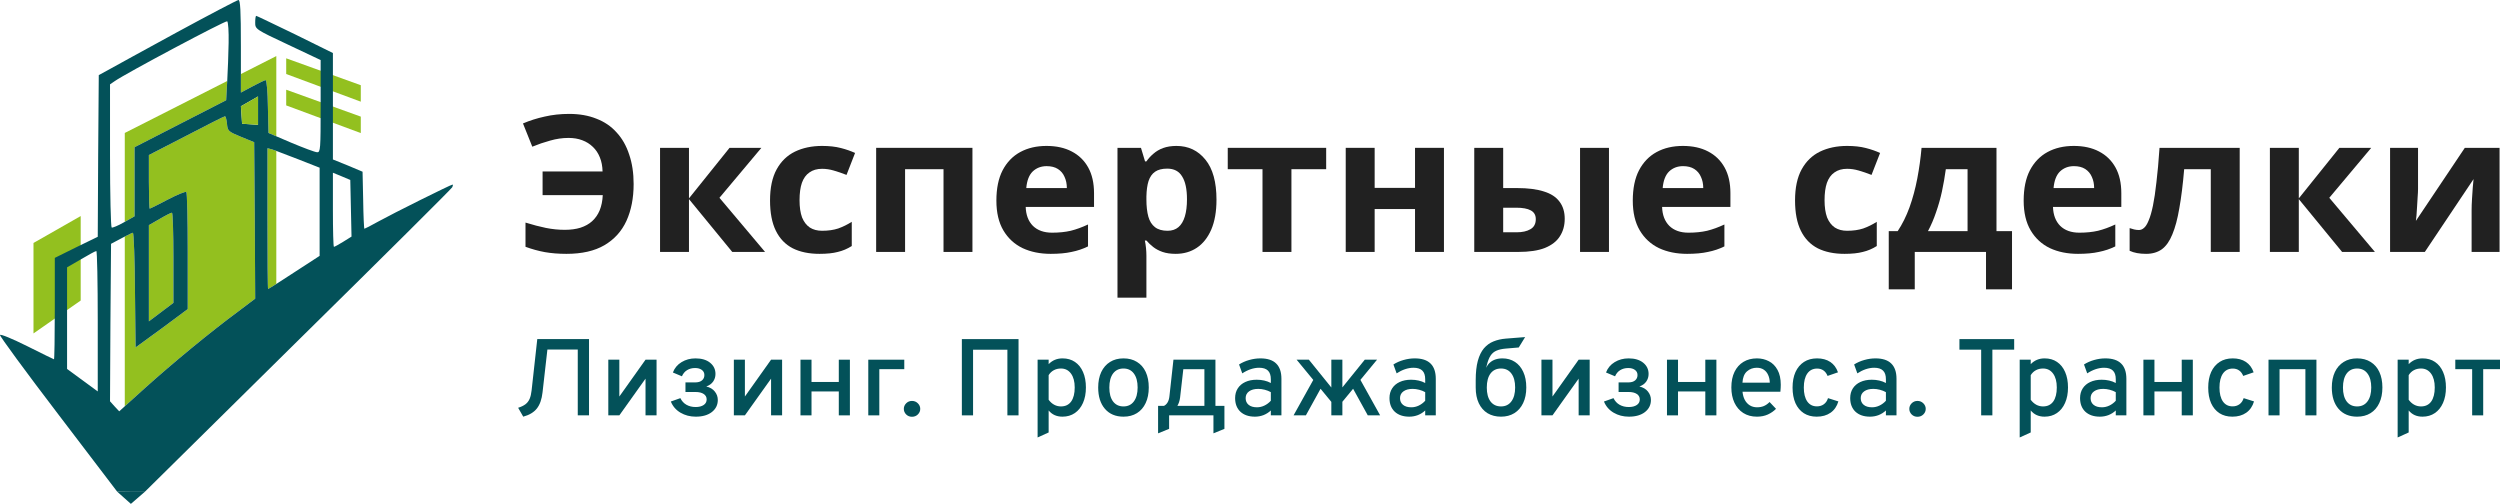 <?xml version="1.0" encoding="UTF-8"?> <svg xmlns="http://www.w3.org/2000/svg" width="258" height="52" viewBox="0 0 258 52" fill="none"> <path d="M58.679 14.234C58.038 14.234 57.404 14.326 56.776 14.509C56.148 14.68 55.534 14.89 54.933 15.139L53.971 12.739C54.679 12.437 55.427 12.201 56.215 12.03C57.003 11.847 57.845 11.755 58.739 11.755C59.795 11.755 60.729 11.919 61.544 12.247C62.372 12.562 63.067 13.034 63.628 13.663C64.202 14.28 64.636 15.041 64.93 15.946C65.237 16.838 65.391 17.854 65.391 18.995C65.391 20.438 65.143 21.704 64.649 22.793C64.155 23.869 63.394 24.708 62.365 25.311C61.35 25.902 60.048 26.197 58.459 26.197C57.644 26.197 56.903 26.138 56.235 26.02C55.581 25.902 54.913 25.718 54.232 25.469V22.97C54.993 23.206 55.694 23.39 56.336 23.521C56.99 23.652 57.638 23.718 58.279 23.718C58.893 23.718 59.434 23.645 59.901 23.501C60.382 23.344 60.783 23.121 61.103 22.832C61.437 22.53 61.698 22.157 61.885 21.711C62.072 21.252 62.178 20.727 62.205 20.137H55.995V17.697H62.185C62.172 17.146 62.078 16.661 61.905 16.241C61.731 15.808 61.491 15.447 61.184 15.159C60.876 14.857 60.509 14.627 60.082 14.47C59.668 14.313 59.2 14.234 58.679 14.234Z" fill="#212121"></path> <path d="M75.289 15.257H78.574L74.247 20.412L78.955 26H75.569L71.102 20.55V26H68.117V15.257H71.102V20.471L75.289 15.257Z" fill="#212121"></path> <path d="M84.576 26.197C83.495 26.197 82.573 26.007 81.812 25.626C81.05 25.233 80.469 24.629 80.069 23.816C79.668 23.003 79.468 21.96 79.468 20.688C79.468 19.376 79.695 18.307 80.149 17.48C80.603 16.654 81.231 16.044 82.032 15.651C82.847 15.257 83.782 15.06 84.837 15.06C85.585 15.06 86.232 15.133 86.78 15.277C87.341 15.421 87.828 15.592 88.242 15.788L87.361 18.051C86.894 17.867 86.453 17.717 86.039 17.599C85.638 17.48 85.237 17.421 84.837 17.421C84.316 17.421 83.882 17.546 83.535 17.795C83.187 18.031 82.927 18.392 82.753 18.877C82.593 19.35 82.513 19.947 82.513 20.668C82.513 21.376 82.6 21.966 82.773 22.439C82.96 22.898 83.227 23.245 83.575 23.482C83.922 23.704 84.343 23.816 84.837 23.816C85.465 23.816 86.019 23.737 86.499 23.58C86.98 23.409 87.448 23.18 87.902 22.891V25.39C87.448 25.679 86.967 25.882 86.46 26C85.965 26.131 85.338 26.197 84.576 26.197Z" fill="#212121"></path> <path d="M100.356 15.257V26H97.371V17.461H93.404V26H90.419V15.257H100.356Z" fill="#212121"></path> <path d="M107.996 15.06C109.011 15.06 109.879 15.251 110.6 15.631C111.335 16.011 111.902 16.562 112.303 17.284C112.703 18.005 112.904 18.89 112.904 19.94V21.357H105.852C105.879 22.183 106.126 22.832 106.593 23.305C107.074 23.777 107.735 24.013 108.577 24.013C109.284 24.013 109.925 23.947 110.5 23.816C111.074 23.672 111.668 23.455 112.283 23.167V25.429C111.749 25.692 111.181 25.882 110.58 26C109.992 26.131 109.278 26.197 108.436 26.197C107.341 26.197 106.373 26 105.532 25.607C104.69 25.2 104.029 24.59 103.548 23.777C103.067 22.963 102.827 21.94 102.827 20.707C102.827 19.448 103.041 18.405 103.468 17.579C103.909 16.739 104.516 16.11 105.291 15.69C106.066 15.27 106.967 15.06 107.996 15.06ZM108.016 17.146C107.441 17.146 106.961 17.33 106.573 17.697C106.199 18.064 105.979 18.635 105.912 19.409H110.099C110.099 18.976 110.019 18.589 109.859 18.248C109.712 17.907 109.485 17.638 109.178 17.441C108.87 17.244 108.483 17.146 108.016 17.146Z" fill="#212121"></path> <path d="M121.414 15.06C122.643 15.06 123.638 15.533 124.399 16.477C125.161 17.408 125.541 18.786 125.541 20.609C125.541 21.829 125.361 22.858 125 23.698C124.64 24.524 124.146 25.147 123.518 25.567C122.89 25.987 122.162 26.197 121.334 26.197C120.813 26.197 120.359 26.131 119.972 26C119.598 25.869 119.277 25.698 119.01 25.488C118.743 25.279 118.51 25.056 118.309 24.82H118.149C118.202 25.069 118.242 25.331 118.269 25.607C118.296 25.869 118.309 26.131 118.309 26.393V30.722H115.324V15.257H117.748L118.169 16.654H118.309C118.51 16.366 118.75 16.103 119.03 15.867C119.311 15.618 119.645 15.421 120.032 15.277C120.433 15.133 120.893 15.06 121.414 15.06ZM120.453 17.402C119.932 17.402 119.518 17.507 119.211 17.717C118.903 17.926 118.676 18.248 118.53 18.681C118.396 19.1 118.323 19.632 118.309 20.274V20.589C118.309 21.284 118.376 21.875 118.51 22.36C118.643 22.832 118.87 23.193 119.191 23.442C119.511 23.691 119.945 23.816 120.493 23.816C120.947 23.816 121.321 23.691 121.615 23.442C121.908 23.193 122.129 22.826 122.276 22.34C122.423 21.855 122.496 21.265 122.496 20.57C122.496 19.52 122.329 18.733 121.995 18.209C121.675 17.671 121.161 17.402 120.453 17.402Z" fill="#212121"></path> <path d="M136.861 17.461H133.275V26H130.29V17.461H126.704V15.257H136.861V17.461Z" fill="#212121"></path> <path d="M141.864 15.257V19.389H146.031V15.257H149.016V26H146.031V21.573H141.864V26H138.879V15.257H141.864Z" fill="#212121"></path> <path d="M152.143 26V15.257H155.128V19.409H156.571C157.693 19.409 158.614 19.527 159.335 19.763C160.056 19.986 160.591 20.333 160.938 20.806C161.299 21.278 161.479 21.868 161.479 22.576C161.479 23.272 161.312 23.875 160.978 24.387C160.657 24.898 160.143 25.298 159.435 25.587C158.741 25.862 157.819 26 156.671 26H152.143ZM156.511 23.973C157.098 23.973 157.572 23.869 157.933 23.659C158.307 23.449 158.494 23.101 158.494 22.616C158.494 22.196 158.32 21.894 157.973 21.711C157.639 21.527 157.138 21.435 156.47 21.435H155.128V23.973H156.511ZM163.061 26V15.257H166.046V26H163.061Z" fill="#212121"></path> <path d="M173.671 15.06C174.686 15.06 175.554 15.251 176.276 15.631C177.01 16.011 177.578 16.562 177.978 17.284C178.379 18.005 178.579 18.89 178.579 19.94V21.357H171.528C171.554 22.183 171.802 22.832 172.269 23.305C172.75 23.777 173.411 24.013 174.252 24.013C174.96 24.013 175.601 23.947 176.175 23.816C176.75 23.672 177.344 23.455 177.958 23.167V25.429C177.424 25.692 176.857 25.882 176.256 26C175.668 26.131 174.953 26.197 174.112 26.197C173.017 26.197 172.049 26 171.207 25.607C170.366 25.2 169.705 24.59 169.224 23.777C168.743 22.963 168.503 21.94 168.503 20.707C168.503 19.448 168.716 18.405 169.144 17.579C169.584 16.739 170.192 16.11 170.967 15.69C171.741 15.27 172.643 15.06 173.671 15.06ZM173.691 17.146C173.117 17.146 172.636 17.33 172.249 17.697C171.875 18.064 171.655 18.635 171.588 19.409H175.775C175.775 18.976 175.695 18.589 175.534 18.248C175.387 17.907 175.16 17.638 174.853 17.441C174.546 17.244 174.159 17.146 173.691 17.146Z" fill="#212121"></path> <path d="M190.358 26.197C189.276 26.197 188.354 26.007 187.593 25.626C186.832 25.233 186.251 24.629 185.85 23.816C185.45 23.003 185.249 21.96 185.249 20.688C185.249 19.376 185.476 18.307 185.93 17.48C186.385 16.654 187.012 16.044 187.814 15.651C188.628 15.257 189.563 15.06 190.618 15.06C191.366 15.06 192.014 15.133 192.561 15.277C193.122 15.421 193.61 15.592 194.024 15.788L193.142 18.051C192.675 17.867 192.234 17.717 191.82 17.599C191.42 17.48 191.019 17.421 190.618 17.421C190.097 17.421 189.663 17.546 189.316 17.795C188.969 18.031 188.708 18.392 188.535 18.877C188.374 19.35 188.294 19.947 188.294 20.668C188.294 21.376 188.381 21.966 188.555 22.439C188.742 22.898 189.009 23.245 189.356 23.482C189.703 23.704 190.124 23.816 190.618 23.816C191.246 23.816 191.8 23.737 192.281 23.58C192.762 23.409 193.229 23.18 193.683 22.891V25.39C193.229 25.679 192.748 25.882 192.241 26C191.747 26.131 191.119 26.197 190.358 26.197Z" fill="#212121"></path> <path d="M206.037 15.257V23.855H207.64V29.857H204.956V26H197.603V29.857H194.919V23.855H195.84C196.321 23.134 196.728 22.314 197.062 21.396C197.396 20.465 197.663 19.474 197.864 18.425C198.064 17.375 198.211 16.32 198.304 15.257H206.037ZM200.809 17.461C200.702 18.248 200.568 19.015 200.408 19.763C200.248 20.497 200.047 21.206 199.807 21.888C199.58 22.57 199.299 23.226 198.966 23.855H203.052V17.461H200.809Z" fill="#212121"></path> <path d="M214.012 15.06C215.027 15.06 215.895 15.251 216.616 15.631C217.351 16.011 217.918 16.562 218.319 17.284C218.72 18.005 218.92 18.89 218.92 19.94V21.357H211.868C211.895 22.183 212.142 22.832 212.609 23.305C213.09 23.777 213.751 24.013 214.593 24.013C215.301 24.013 215.942 23.947 216.516 23.816C217.09 23.672 217.685 23.455 218.299 23.167V25.429C217.765 25.692 217.197 25.882 216.596 26C216.008 26.131 215.294 26.197 214.453 26.197C213.357 26.197 212.389 26 211.548 25.607C210.706 25.2 210.045 24.59 209.564 23.777C209.084 22.963 208.843 21.94 208.843 20.707C208.843 19.448 209.057 18.405 209.484 17.579C209.925 16.739 210.533 16.11 211.307 15.69C212.082 15.27 212.983 15.06 214.012 15.06ZM214.032 17.146C213.458 17.146 212.977 17.33 212.589 17.697C212.216 18.064 211.995 18.635 211.928 19.409H216.115C216.115 18.976 216.035 18.589 215.875 18.248C215.728 17.907 215.501 17.638 215.194 17.441C214.887 17.244 214.499 17.146 214.032 17.146Z" fill="#212121"></path> <path d="M231.137 26H228.152V17.461H225.407C225.274 19.035 225.107 20.379 224.906 21.494C224.719 22.596 224.479 23.495 224.185 24.19C223.905 24.885 223.544 25.397 223.103 25.725C222.663 26.039 222.122 26.197 221.481 26.197C221.133 26.197 220.82 26.171 220.539 26.118C220.259 26.066 220.005 25.987 219.778 25.882V23.541C219.925 23.593 220.078 23.639 220.239 23.678C220.399 23.718 220.566 23.737 220.739 23.737C220.926 23.737 221.1 23.665 221.26 23.521C221.434 23.377 221.594 23.121 221.741 22.753C221.901 22.386 222.048 21.881 222.182 21.238C222.315 20.596 222.436 19.789 222.542 18.818C222.663 17.835 222.769 16.648 222.863 15.257H231.137V26Z" fill="#212121"></path> <path d="M241.424 15.257H244.71L240.383 20.412L245.091 26H241.705L237.237 20.55V26H234.253V15.257H237.237V20.471L241.424 15.257Z" fill="#212121"></path> <path d="M249.541 19.507C249.541 19.73 249.527 20.006 249.501 20.333C249.487 20.661 249.467 20.996 249.441 21.337C249.427 21.678 249.407 21.98 249.381 22.242C249.354 22.504 249.334 22.688 249.32 22.793L254.369 15.257H257.955V26H255.07V21.711C255.07 21.357 255.083 20.97 255.11 20.55C255.137 20.117 255.163 19.717 255.19 19.35C255.23 18.969 255.257 18.681 255.27 18.484L250.242 26H246.656V15.257H249.541V19.507Z" fill="#212121"></path> <path d="M59.625 42.865V36.074H55.658L55.859 34.995H60.787V42.865H59.625ZM53.998 43L53.472 42.084C53.781 41.986 54.031 41.866 54.222 41.724C54.412 41.578 54.557 41.39 54.657 41.161C54.756 40.929 54.825 40.635 54.863 40.279L55.447 34.995H56.614L55.99 40.493C55.91 41.212 55.714 41.769 55.401 42.162C55.092 42.552 54.624 42.831 53.998 43Z" fill="#035159"></path> <path d="M62.777 42.865V37.12H63.916V40.92L66.618 37.12H67.757V42.865H66.618V39.076L63.916 42.865H62.777Z" fill="#035159"></path> <path d="M71.805 43C71.217 43 70.691 42.863 70.225 42.589C69.763 42.316 69.431 41.932 69.229 41.437L70.214 41.088C70.362 41.392 70.572 41.621 70.843 41.774C71.114 41.928 71.431 42.005 71.793 42.005C72.137 42.005 72.412 41.935 72.618 41.797C72.824 41.658 72.927 41.465 72.927 41.218C72.927 40.982 72.826 40.796 72.623 40.661C72.425 40.523 72.139 40.453 71.765 40.453H70.74V39.464H71.748C72.049 39.464 72.282 39.395 72.446 39.256C72.61 39.117 72.692 38.934 72.692 38.705C72.692 38.48 72.604 38.304 72.429 38.176C72.253 38.045 72.022 37.98 71.736 37.98C71.419 37.98 71.143 38.053 70.906 38.199C70.674 38.341 70.496 38.553 70.374 38.834L69.441 38.441C69.617 37.983 69.914 37.627 70.334 37.373C70.757 37.114 71.238 36.985 71.776 36.985C72.41 36.985 72.912 37.135 73.282 37.434C73.652 37.734 73.837 38.12 73.837 38.592C73.837 38.885 73.757 39.145 73.597 39.374C73.44 39.602 73.203 39.773 72.887 39.885C73.272 39.975 73.566 40.15 73.768 40.408C73.974 40.663 74.077 40.953 74.077 41.28C74.077 41.785 73.873 42.2 73.465 42.522C73.056 42.84 72.503 43 71.805 43Z" fill="#035159"></path> <path d="M75.734 42.865V37.12H76.873V40.92L79.574 37.12H80.713V42.865H79.574V39.076L76.873 42.865H75.734Z" fill="#035159"></path> <path d="M82.609 42.865V37.12H83.748V39.419H86.564V37.12H87.709V42.865H86.564V40.397H83.748V42.865H82.609Z" fill="#035159"></path> <path d="M89.607 42.865V37.12H93.322V38.098H90.746V42.865H89.607Z" fill="#035159"></path> <path d="M94.116 43.011C93.879 43.011 93.679 42.931 93.515 42.769C93.355 42.608 93.275 42.417 93.275 42.196C93.275 41.978 93.355 41.787 93.515 41.623C93.679 41.458 93.879 41.375 94.116 41.375C94.356 41.375 94.559 41.458 94.723 41.623C94.887 41.787 94.969 41.978 94.969 42.196C94.969 42.417 94.887 42.608 94.723 42.769C94.559 42.931 94.356 43.011 94.116 43.011Z" fill="#035159"></path> <path d="M99.264 42.865V34.995H105.113V42.865H103.963V36.091H100.42V42.865H99.264Z" fill="#035159"></path> <path d="M107.081 45.147V37.12H108.22V37.581C108.605 37.183 109.082 36.985 109.651 36.985C110.147 36.985 110.574 37.106 110.933 37.35C111.295 37.594 111.574 37.94 111.768 38.39C111.967 38.84 112.066 39.372 112.066 39.987C112.066 40.597 111.965 41.13 111.763 41.583C111.564 42.033 111.284 42.381 110.921 42.629C110.559 42.876 110.133 43 109.645 43C109.347 43 109.08 42.947 108.843 42.842C108.607 42.737 108.399 42.576 108.22 42.359V44.63L107.081 45.147ZM109.49 41.943C109.948 41.943 110.299 41.774 110.543 41.437C110.788 41.096 110.91 40.612 110.91 39.987C110.91 39.38 110.782 38.902 110.526 38.553C110.271 38.205 109.925 38.03 109.49 38.03C109.212 38.03 108.964 38.09 108.746 38.21C108.532 38.326 108.357 38.495 108.22 38.716V41.257C108.387 41.482 108.578 41.653 108.792 41.769C109.009 41.885 109.242 41.943 109.49 41.943Z" fill="#035159"></path> <path d="M115.943 43C115.134 43 114.497 42.732 114.031 42.196C113.566 41.656 113.333 40.923 113.333 39.998C113.333 39.38 113.438 38.845 113.648 38.396C113.862 37.946 114.163 37.599 114.552 37.356C114.945 37.108 115.409 36.985 115.943 36.985C116.481 36.985 116.945 37.106 117.334 37.35C117.727 37.59 118.029 37.935 118.238 38.384C118.448 38.834 118.553 39.368 118.553 39.987C118.553 40.609 118.446 41.145 118.233 41.594C118.023 42.044 117.723 42.391 117.334 42.634C116.945 42.878 116.481 43 115.943 43ZM115.943 41.943C116.401 41.943 116.758 41.77 117.014 41.426C117.273 41.081 117.403 40.601 117.403 39.987C117.403 39.372 117.273 38.892 117.014 38.547C116.758 38.203 116.401 38.03 115.943 38.03C115.485 38.03 115.127 38.203 114.867 38.547C114.611 38.892 114.484 39.376 114.484 39.998C114.484 40.609 114.611 41.087 114.867 41.431C115.127 41.772 115.485 41.943 115.943 41.943Z" fill="#035159"></path> <path d="M119.514 44.72V41.887H120.121C120.278 41.808 120.403 41.686 120.499 41.521C120.598 41.353 120.661 41.135 120.688 40.869L121.1 37.12H125.433V41.887H126.36V44.259L125.227 44.72V42.865H120.653V44.259L119.514 44.72ZM121.506 41.887H124.294V38.098H122.119L121.787 41.015C121.764 41.195 121.728 41.358 121.678 41.504C121.628 41.647 121.571 41.774 121.506 41.887Z" fill="#035159"></path> <path d="M129.513 43C128.875 43 128.374 42.829 128.007 42.488C127.645 42.143 127.464 41.675 127.464 41.083C127.464 40.701 127.555 40.367 127.738 40.082C127.921 39.797 128.179 39.578 128.511 39.424C128.847 39.267 129.24 39.188 129.69 39.188C129.965 39.188 130.224 39.216 130.469 39.273C130.717 39.329 130.944 39.413 131.15 39.526V39.138C131.15 38.733 131.05 38.435 130.852 38.244C130.654 38.049 130.35 37.952 129.942 37.952C129.66 37.952 129.368 38.002 129.066 38.103C128.769 38.205 128.481 38.347 128.202 38.531L127.87 37.614C128.179 37.416 128.526 37.262 128.912 37.153C129.301 37.041 129.688 36.985 130.074 36.985C130.799 36.985 131.341 37.161 131.699 37.513C132.062 37.865 132.243 38.392 132.243 39.093V42.865H131.15V42.359C130.932 42.565 130.682 42.724 130.4 42.837C130.117 42.945 129.822 43 129.513 43ZM129.719 42.033C129.978 42.033 130.232 41.975 130.48 41.859C130.732 41.739 130.955 41.572 131.15 41.358V40.47C130.967 40.365 130.759 40.283 130.526 40.223C130.293 40.163 130.07 40.133 129.856 40.133C129.452 40.133 129.133 40.219 128.9 40.391C128.667 40.56 128.551 40.792 128.551 41.088C128.551 41.381 128.654 41.611 128.86 41.78C129.066 41.949 129.352 42.033 129.719 42.033Z" fill="#035159"></path> <path d="M137.692 41.836L133.811 37.12H135.076L137.692 40.358V41.836ZM138.167 41.909V40.431L140.845 37.12H142.11L138.167 41.909ZM133.496 42.865L135.826 38.677L136.576 39.587L134.767 42.865H133.496ZM137.394 42.865V37.12H138.533V42.865H137.394ZM141.155 42.865L139.346 39.587L140.101 38.677L142.431 42.865H141.155Z" fill="#035159"></path> <path d="M145.443 43C144.806 43 144.304 42.829 143.938 42.488C143.575 42.143 143.394 41.675 143.394 41.083C143.394 40.701 143.486 40.367 143.669 40.082C143.852 39.797 144.11 39.578 144.442 39.424C144.777 39.267 145.17 39.188 145.621 39.188C145.895 39.188 146.155 39.216 146.399 39.273C146.647 39.329 146.874 39.413 147.08 39.526V39.138C147.08 38.733 146.981 38.435 146.783 38.244C146.584 38.049 146.281 37.952 145.872 37.952C145.59 37.952 145.298 38.002 144.997 38.103C144.699 38.205 144.411 38.347 144.132 38.531L143.8 37.614C144.11 37.416 144.457 37.262 144.842 37.153C145.231 37.041 145.619 36.985 146.004 36.985C146.729 36.985 147.271 37.161 147.63 37.513C147.992 37.865 148.173 38.392 148.173 39.093V42.865H147.08V42.359C146.863 42.565 146.613 42.724 146.33 42.837C146.048 42.945 145.752 43 145.443 43ZM145.649 42.033C145.909 42.033 146.162 41.975 146.411 41.859C146.662 41.739 146.886 41.572 147.08 41.358V40.47C146.897 40.365 146.689 40.283 146.456 40.223C146.224 40.163 146 40.133 145.787 40.133C145.382 40.133 145.064 40.219 144.831 40.391C144.598 40.56 144.482 40.792 144.482 41.088C144.482 41.381 144.585 41.611 144.791 41.78C144.997 41.949 145.283 42.033 145.649 42.033Z" fill="#035159"></path> <path d="M154.903 43C154.373 43 153.911 42.882 153.518 42.646C153.129 42.406 152.827 42.063 152.614 41.617C152.4 41.167 152.293 40.627 152.293 39.998V39.245C152.293 38.443 152.366 37.774 152.511 37.238C152.659 36.702 152.869 36.273 153.14 35.95C153.415 35.628 153.743 35.39 154.125 35.236C154.51 35.079 154.937 34.981 155.407 34.944L157.393 34.787L156.735 35.86L155.35 35.978C154.979 36.012 154.672 36.083 154.428 36.192C154.184 36.297 153.985 36.464 153.833 36.692C153.68 36.921 153.554 37.232 153.455 37.626C153.44 37.693 153.424 37.753 153.409 37.805C153.398 37.858 153.384 37.908 153.369 37.957C153.4 37.901 153.43 37.845 153.461 37.789C153.491 37.732 153.524 37.682 153.558 37.637C153.726 37.419 153.936 37.256 154.188 37.148C154.443 37.039 154.731 36.985 155.052 36.985C155.54 36.985 155.968 37.105 156.334 37.344C156.704 37.581 156.992 37.923 157.198 38.373C157.408 38.819 157.513 39.357 157.513 39.987C157.513 40.612 157.404 41.15 157.187 41.6C156.973 42.05 156.67 42.396 156.277 42.64C155.888 42.88 155.43 43 154.903 43ZM154.903 41.943C155.361 41.943 155.718 41.77 155.973 41.426C156.233 41.081 156.363 40.601 156.363 39.987C156.363 39.376 156.235 38.898 155.979 38.553C155.724 38.205 155.365 38.03 154.903 38.03C154.441 38.03 154.081 38.203 153.821 38.547C153.566 38.889 153.438 39.372 153.438 39.998C153.438 40.609 153.566 41.087 153.821 41.431C154.081 41.772 154.441 41.943 154.903 41.943Z" fill="#035159"></path> <path d="M159.076 42.865V37.12H160.215V40.92L162.916 37.12H164.055V42.865H162.916V39.076L160.215 42.865H159.076Z" fill="#035159"></path> <path d="M168.103 43C167.516 43 166.989 42.863 166.524 42.589C166.062 42.316 165.73 41.932 165.528 41.437L166.512 41.088C166.661 41.392 166.871 41.621 167.142 41.774C167.413 41.928 167.73 42.005 168.092 42.005C168.435 42.005 168.71 41.935 168.916 41.797C169.122 41.658 169.225 41.465 169.225 41.218C169.225 40.982 169.124 40.796 168.922 40.661C168.724 40.523 168.437 40.453 168.063 40.453H167.039V39.464H168.046C168.348 39.464 168.58 39.395 168.745 39.256C168.909 39.117 168.991 38.934 168.991 38.705C168.991 38.48 168.903 38.304 168.727 38.176C168.552 38.045 168.321 37.98 168.035 37.98C167.718 37.98 167.441 38.053 167.205 38.199C166.972 38.341 166.795 38.553 166.673 38.834L165.74 38.441C165.915 37.983 166.213 37.627 166.632 37.373C167.056 37.114 167.537 36.985 168.075 36.985C168.708 36.985 169.21 37.135 169.58 37.434C169.95 37.734 170.135 38.12 170.135 38.592C170.135 38.885 170.055 39.145 169.895 39.374C169.739 39.602 169.502 39.773 169.185 39.885C169.571 39.975 169.865 40.15 170.067 40.408C170.273 40.663 170.376 40.953 170.376 41.28C170.376 41.785 170.172 42.2 169.763 42.522C169.355 42.84 168.802 43 168.103 43Z" fill="#035159"></path> <path d="M172.032 42.865V37.12H173.171V39.419H175.988V37.12H177.132V42.865H175.988V40.397H173.171V42.865H172.032Z" fill="#035159"></path> <path d="M181.315 43C180.769 43 180.298 42.872 179.901 42.617C179.508 42.363 179.205 42.008 178.991 41.555C178.781 41.102 178.676 40.579 178.676 39.987C178.676 39.357 178.785 38.819 179.003 38.373C179.224 37.923 179.531 37.581 179.924 37.344C180.321 37.105 180.785 36.985 181.315 36.985C181.765 36.985 182.175 37.082 182.546 37.277C182.92 37.468 183.217 37.766 183.438 38.171C183.664 38.572 183.776 39.087 183.776 39.717C183.776 39.807 183.772 39.915 183.765 40.043C183.761 40.166 183.751 40.294 183.736 40.425H179.827C179.857 40.744 179.935 41.025 180.061 41.268C180.191 41.508 180.363 41.696 180.577 41.831C180.79 41.965 181.042 42.033 181.332 42.033C181.588 42.033 181.821 41.99 182.03 41.904C182.24 41.814 182.437 41.675 182.62 41.488L183.284 42.19C183.055 42.426 182.775 42.621 182.443 42.775C182.111 42.925 181.735 43 181.315 43ZM179.821 39.492H182.643C182.635 39.188 182.578 38.922 182.471 38.694C182.368 38.461 182.217 38.279 182.019 38.148C181.824 38.017 181.586 37.952 181.303 37.952C180.91 37.952 180.573 38.075 180.29 38.323C180.008 38.57 179.852 38.96 179.821 39.492Z" fill="#035159"></path> <path d="M187.482 43C186.967 43 186.523 42.88 186.149 42.64C185.779 42.396 185.492 42.052 185.29 41.606C185.092 41.156 184.993 40.62 184.993 39.998C184.993 39.376 185.094 38.84 185.296 38.39C185.502 37.94 185.794 37.594 186.172 37.35C186.549 37.106 187 36.985 187.523 36.985C188.061 36.985 188.513 37.106 188.879 37.35C189.249 37.594 189.516 37.952 189.68 38.424L188.604 38.795C188.509 38.551 188.37 38.364 188.186 38.233C188.003 38.102 187.786 38.036 187.534 38.036C187.095 38.036 186.755 38.206 186.515 38.547C186.275 38.889 186.154 39.372 186.154 39.998C186.154 40.612 186.273 41.09 186.509 41.431C186.746 41.769 187.078 41.937 187.505 41.937C187.784 41.937 188.022 41.864 188.221 41.718C188.423 41.572 188.566 41.362 188.65 41.088L189.72 41.426C189.568 41.935 189.299 42.325 188.913 42.595C188.528 42.865 188.051 43 187.482 43Z" fill="#035159"></path> <path d="M192.989 43C192.352 43 191.85 42.829 191.483 42.488C191.121 42.143 190.94 41.675 190.94 41.083C190.94 40.701 191.031 40.367 191.214 40.082C191.398 39.797 191.655 39.578 191.987 39.424C192.323 39.267 192.716 39.188 193.166 39.188C193.441 39.188 193.7 39.216 193.945 39.273C194.193 39.329 194.42 39.413 194.626 39.526V39.138C194.626 38.733 194.527 38.435 194.328 38.244C194.13 38.049 193.826 37.952 193.418 37.952C193.136 37.952 192.844 38.002 192.542 38.103C192.245 38.205 191.957 38.347 191.678 38.531L191.346 37.614C191.655 37.416 192.002 37.262 192.388 37.153C192.777 37.041 193.164 36.985 193.55 36.985C194.275 36.985 194.817 37.161 195.175 37.513C195.538 37.865 195.719 38.392 195.719 39.093V42.865H194.626V42.359C194.408 42.565 194.158 42.724 193.876 42.837C193.594 42.945 193.298 43 192.989 43ZM193.195 42.033C193.454 42.033 193.708 41.975 193.956 41.859C194.208 41.739 194.431 41.572 194.626 41.358V40.47C194.443 40.365 194.235 40.283 194.002 40.223C193.769 40.163 193.546 40.133 193.332 40.133C192.928 40.133 192.609 40.219 192.376 40.391C192.144 40.56 192.027 40.792 192.027 41.088C192.027 41.381 192.13 41.611 192.336 41.78C192.542 41.949 192.829 42.033 193.195 42.033Z" fill="#035159"></path> <path d="M197.882 43.011C197.646 43.011 197.445 42.931 197.281 42.769C197.121 42.608 197.041 42.417 197.041 42.196C197.041 41.978 197.121 41.787 197.281 41.623C197.445 41.458 197.646 41.375 197.882 41.375C198.123 41.375 198.325 41.458 198.489 41.623C198.653 41.787 198.735 41.978 198.735 42.196C198.735 42.417 198.653 42.608 198.489 42.769C198.325 42.931 198.123 43.011 197.882 43.011Z" fill="#035159"></path> <path d="M204.457 42.865V36.085H202.213V34.995H207.863V36.085H205.613V42.865H204.457Z" fill="#035159"></path> <path d="M208.432 45.147V37.12H209.571V37.581C209.957 37.183 210.434 36.985 211.002 36.985C211.498 36.985 211.926 37.106 212.284 37.35C212.647 37.594 212.925 37.94 213.12 38.39C213.318 38.84 213.418 39.372 213.418 39.987C213.418 40.597 213.316 41.13 213.114 41.583C212.916 42.033 212.635 42.381 212.273 42.629C211.91 42.876 211.485 43 210.996 43C210.699 43 210.432 42.947 210.195 42.842C209.959 42.737 209.751 42.576 209.571 42.359V44.63L208.432 45.147ZM210.842 41.943C211.3 41.943 211.651 41.774 211.895 41.437C212.139 41.096 212.261 40.612 212.261 39.987C212.261 39.38 212.134 38.902 211.878 38.553C211.622 38.205 211.277 38.03 210.842 38.03C210.563 38.03 210.315 38.09 210.098 38.21C209.884 38.326 209.709 38.495 209.571 38.716V41.257C209.739 41.482 209.93 41.653 210.144 41.769C210.361 41.885 210.594 41.943 210.842 41.943Z" fill="#035159"></path> <path d="M216.711 43C216.074 43 215.572 42.829 215.206 42.488C214.843 42.143 214.662 41.675 214.662 41.083C214.662 40.701 214.754 40.367 214.937 40.082C215.12 39.797 215.378 39.578 215.71 39.424C216.045 39.267 216.439 39.188 216.889 39.188C217.164 39.188 217.423 39.216 217.667 39.273C217.915 39.329 218.142 39.413 218.348 39.526V39.138C218.348 38.733 218.249 38.435 218.051 38.244C217.852 38.049 217.549 37.952 217.141 37.952C216.858 37.952 216.566 38.002 216.265 38.103C215.967 38.205 215.679 38.347 215.401 38.531L215.069 37.614C215.378 37.416 215.725 37.262 216.11 37.153C216.5 37.041 216.887 36.985 217.272 36.985C217.997 36.985 218.539 37.161 218.898 37.513C219.26 37.865 219.442 38.392 219.442 39.093V42.865H218.348V42.359C218.131 42.565 217.881 42.724 217.599 42.837C217.316 42.945 217.02 43 216.711 43ZM216.917 42.033C217.177 42.033 217.431 41.975 217.679 41.859C217.931 41.739 218.154 41.572 218.348 41.358V40.47C218.165 40.365 217.957 40.283 217.724 40.223C217.492 40.163 217.268 40.133 217.055 40.133C216.65 40.133 216.332 40.219 216.099 40.391C215.866 40.56 215.75 40.792 215.75 41.088C215.75 41.381 215.853 41.611 216.059 41.78C216.265 41.949 216.551 42.033 216.917 42.033Z" fill="#035159"></path> <path d="M221.199 42.865V37.12H222.338V39.419H225.154V37.12H226.299V42.865H225.154V40.397H222.338V42.865H221.199Z" fill="#035159"></path> <path d="M230.377 43C229.862 43 229.418 42.88 229.044 42.64C228.674 42.396 228.387 42.052 228.185 41.606C227.987 41.156 227.888 40.62 227.888 39.998C227.888 39.376 227.989 38.84 228.191 38.39C228.397 37.94 228.689 37.594 229.067 37.35C229.444 37.106 229.895 36.985 230.418 36.985C230.956 36.985 231.408 37.106 231.774 37.35C232.144 37.594 232.411 37.952 232.575 38.424L231.499 38.795C231.404 38.551 231.265 38.364 231.081 38.233C230.898 38.102 230.681 38.036 230.429 38.036C229.99 38.036 229.65 38.206 229.41 38.547C229.17 38.889 229.05 39.372 229.05 39.998C229.05 40.612 229.168 41.09 229.404 41.431C229.641 41.769 229.973 41.937 230.4 41.937C230.679 41.937 230.917 41.864 231.116 41.718C231.318 41.572 231.461 41.362 231.545 41.088L232.615 41.426C232.463 41.935 232.194 42.325 231.808 42.595C231.423 42.865 230.946 43 230.377 43Z" fill="#035159"></path> <path d="M234.111 42.865V37.12H239.056V42.865H237.917V38.098H235.25V42.865H234.111Z" fill="#035159"></path> <path d="M243.253 43C242.444 43 241.807 42.732 241.341 42.196C240.876 41.656 240.643 40.923 240.643 39.998C240.643 39.38 240.748 38.845 240.958 38.396C241.172 37.946 241.473 37.599 241.862 37.356C242.255 37.108 242.719 36.985 243.253 36.985C243.791 36.985 244.255 37.106 244.644 37.35C245.037 37.59 245.339 37.935 245.548 38.384C245.758 38.834 245.863 39.368 245.863 39.987C245.863 40.609 245.756 41.145 245.543 41.594C245.333 42.044 245.033 42.391 244.644 42.634C244.255 42.878 243.791 43 243.253 43ZM243.253 41.943C243.711 41.943 244.068 41.77 244.324 41.426C244.583 41.081 244.713 40.601 244.713 39.987C244.713 39.372 244.583 38.892 244.324 38.547C244.068 38.203 243.711 38.03 243.253 38.03C242.795 38.03 242.437 38.203 242.177 38.547C241.922 38.892 241.794 39.376 241.794 39.998C241.794 40.609 241.922 41.087 242.177 41.431C242.437 41.772 242.795 41.943 243.253 41.943Z" fill="#035159"></path> <path d="M247.437 45.147V37.12H248.576V37.581C248.961 37.183 249.438 36.985 250.007 36.985C250.503 36.985 250.93 37.106 251.289 37.35C251.651 37.594 251.93 37.94 252.125 38.39C252.323 38.84 252.422 39.372 252.422 39.987C252.422 40.597 252.321 41.13 252.119 41.583C251.92 42.033 251.64 42.381 251.277 42.629C250.915 42.876 250.49 43 250.001 43C249.703 43 249.436 42.947 249.2 42.842C248.963 42.737 248.755 42.576 248.576 42.359V44.63L247.437 45.147ZM249.847 41.943C250.304 41.943 250.656 41.774 250.9 41.437C251.144 41.096 251.266 40.612 251.266 39.987C251.266 39.38 251.138 38.902 250.883 38.553C250.627 38.205 250.282 38.03 249.847 38.03C249.568 38.03 249.32 38.09 249.102 38.21C248.889 38.326 248.713 38.495 248.576 38.716V41.257C248.744 41.482 248.935 41.653 249.148 41.769C249.366 41.885 249.599 41.943 249.847 41.943Z" fill="#035159"></path> <path d="M255.127 42.865V38.098H253.387V37.12H258V38.098H256.266V42.865H255.127Z" fill="#035159"></path> <path d="M37.234 13.733L29.536 10.878V9.258L37.234 12.036V13.733Z" fill="#93C01F"></path> <path d="M37.234 10.493L29.536 7.638V6.018L37.234 8.795V10.493Z" fill="#93C01F"></path> <path d="M8.327 31.015L3.456 34.41V25.074L8.327 22.297V31.015Z" fill="#93C01F"></path> <path d="M12.093 50.739L13.507 50.759H14.941L13.507 52L12.093 50.739Z" fill="#035159"></path> <path d="M23.45 8.357C23.449 8.361 23.449 8.365 23.449 8.369C23.448 8.385 23.447 8.4 23.446 8.415L23.341 10.343L13.886 15.193V22.323L12.877 22.895V13.721L23.45 8.357Z" fill="#93C01F"></path> <path d="M28.515 14.067L27.709 13.721L27.646 11.006C27.625 9.493 27.519 8.27 27.413 8.27C27.329 8.27 26.717 8.56 26.063 8.913L24.86 9.555V7.641L28.515 5.786V14.067Z" fill="#93C01F"></path> <path d="M23.425 12.768C23.488 13.514 23.552 13.576 24.86 14.115L26.232 14.675L26.295 22.737L26.337 30.82L24.607 32.126C21.737 34.24 17.748 37.536 14.941 40.064L12.877 41.93V24.413C13.309 24.19 13.651 24.022 13.717 24.022C13.802 24.022 13.908 26.696 13.929 29.95L13.992 35.857L16.693 33.888L19.373 31.898V25.908C19.373 22.634 19.31 19.877 19.226 19.815C19.162 19.732 18.297 20.084 17.305 20.602C16.334 21.12 15.49 21.535 15.448 21.535C15.406 21.535 15.364 20.291 15.364 18.758V16.001L19.226 14.011C21.336 12.913 23.13 12.001 23.214 12.001C23.298 12.001 23.383 12.353 23.425 12.768Z" fill="#93C01F"></path> <path d="M17.896 26.592V31.256L15.364 33.163V23.235L16.482 22.592C17.073 22.24 17.643 21.95 17.748 21.95C17.833 21.95 17.896 24.043 17.896 26.592Z" fill="#93C01F"></path> <path d="M27.667 29.826C27.625 29.826 27.603 26.551 27.603 22.551V15.296L28.089 15.421C28.161 15.444 28.31 15.498 28.515 15.574V29.305C28.011 29.627 27.688 29.826 27.667 29.826Z" fill="#93C01F"></path> <path fill-rule="evenodd" clip-rule="evenodd" d="M11.143 7.234C11.649 6.944 14.836 5.203 18.212 3.358C21.568 1.534 24.459 0.021 24.607 0C24.797 -0.02 24.86 1.057 24.86 4.767V7.641V9.555L26.063 8.913C26.717 8.56 27.329 8.27 27.413 8.27C27.519 8.27 27.625 9.493 27.646 11.006L27.709 13.721L28.515 14.067L30.03 14.716C31.318 15.255 32.52 15.711 32.731 15.711C33.069 15.732 33.09 15.379 33.09 10.965V6.197L29.714 4.602C26.358 3.026 26.337 3.006 26.337 2.322C26.337 1.949 26.379 1.638 26.443 1.638C26.496 1.638 27.761 2.247 29.434 3.054C29.76 3.211 30.101 3.376 30.452 3.545L34.356 5.472V16.457L35.897 17.079L37.416 17.721L37.48 20.665C37.501 22.281 37.564 23.608 37.606 23.608C37.648 23.608 38.303 23.276 39.041 22.861C40.54 22.032 46.533 19.048 46.702 19.048C46.765 19.048 46.744 19.172 46.66 19.338C46.575 19.504 39.4 26.634 30.706 35.194L14.941 50.759H13.507L12.093 50.739L6.015 42.759C2.659 38.365 -0.042 34.675 0 34.572C0.043 34.448 1.288 34.966 2.786 35.712C2.895 35.766 3.002 35.819 3.108 35.872C4.459 36.545 5.533 37.08 5.572 37.08C5.614 37.08 5.656 34.717 5.656 31.836V26.613L7.872 25.515L10.088 24.437L10.13 16.105L10.193 7.752L11.143 7.234ZM23.45 8.357C23.512 7.311 23.573 5.534 23.594 4.415C23.615 3.254 23.552 2.259 23.446 2.197C23.277 2.094 12.916 7.607 11.839 8.374L11.354 8.705V16.043C11.354 20.084 11.438 23.421 11.523 23.483C11.607 23.525 12.177 23.297 12.789 22.944L12.877 22.895L13.886 22.323V15.193L23.341 10.343L23.446 8.415C23.447 8.4 23.448 8.385 23.449 8.369L23.45 8.357ZM24.86 14.115C23.552 13.576 23.488 13.514 23.425 12.768C23.383 12.353 23.298 12.001 23.214 12.001C23.13 12.001 21.336 12.913 19.226 14.011L15.364 16.001V18.758C15.364 20.291 15.406 21.535 15.448 21.535C15.49 21.535 16.334 21.12 17.305 20.602C18.297 20.084 19.162 19.732 19.226 19.815C19.31 19.877 19.373 22.634 19.373 25.908V31.898L16.693 33.888L13.992 35.857L13.929 29.95C13.908 26.696 13.802 24.022 13.717 24.022C13.651 24.022 13.309 24.19 12.877 24.413C12.761 24.473 12.639 24.537 12.515 24.602L11.46 25.162L11.396 33.287L11.354 41.412L11.818 41.93L12.304 42.448L12.877 41.93L14.941 40.064C17.748 37.536 21.737 34.24 24.607 32.126L26.337 30.82L26.295 22.737L26.232 14.675L24.86 14.115ZM32.985 17.307L30.769 16.436C29.894 16.095 29.029 15.765 28.515 15.574C28.31 15.498 28.161 15.444 28.089 15.421L27.603 15.296V22.551C27.603 26.551 27.625 29.826 27.667 29.826C27.688 29.826 28.011 29.627 28.515 29.305C29 28.996 29.654 28.573 30.368 28.105L32.985 26.406V17.307ZM36.277 24.416L36.15 18.571L35.264 18.198L34.356 17.825V21.639C34.356 23.753 34.399 25.473 34.462 25.473C34.525 25.473 34.947 25.245 35.412 24.955L36.277 24.416ZM17.896 31.256V26.592C17.896 24.043 17.833 21.95 17.748 21.95C17.643 21.95 17.073 22.24 16.482 22.592L15.364 23.235V33.163L17.896 31.256ZM10.088 40.396V33.142C10.088 29.162 10.024 25.888 9.94 25.908C9.835 25.908 9.138 26.302 8.357 26.758L6.922 27.587V38.075L10.088 40.396ZM26.63 9.953L24.86 10.965L24.98 12.768L26.63 12.884V9.953Z" fill="#035159"></path> <path d="M24.86 10.965L26.63 9.953V12.884L24.98 12.768L24.86 10.965Z" fill="#93C01F"></path> </svg> 